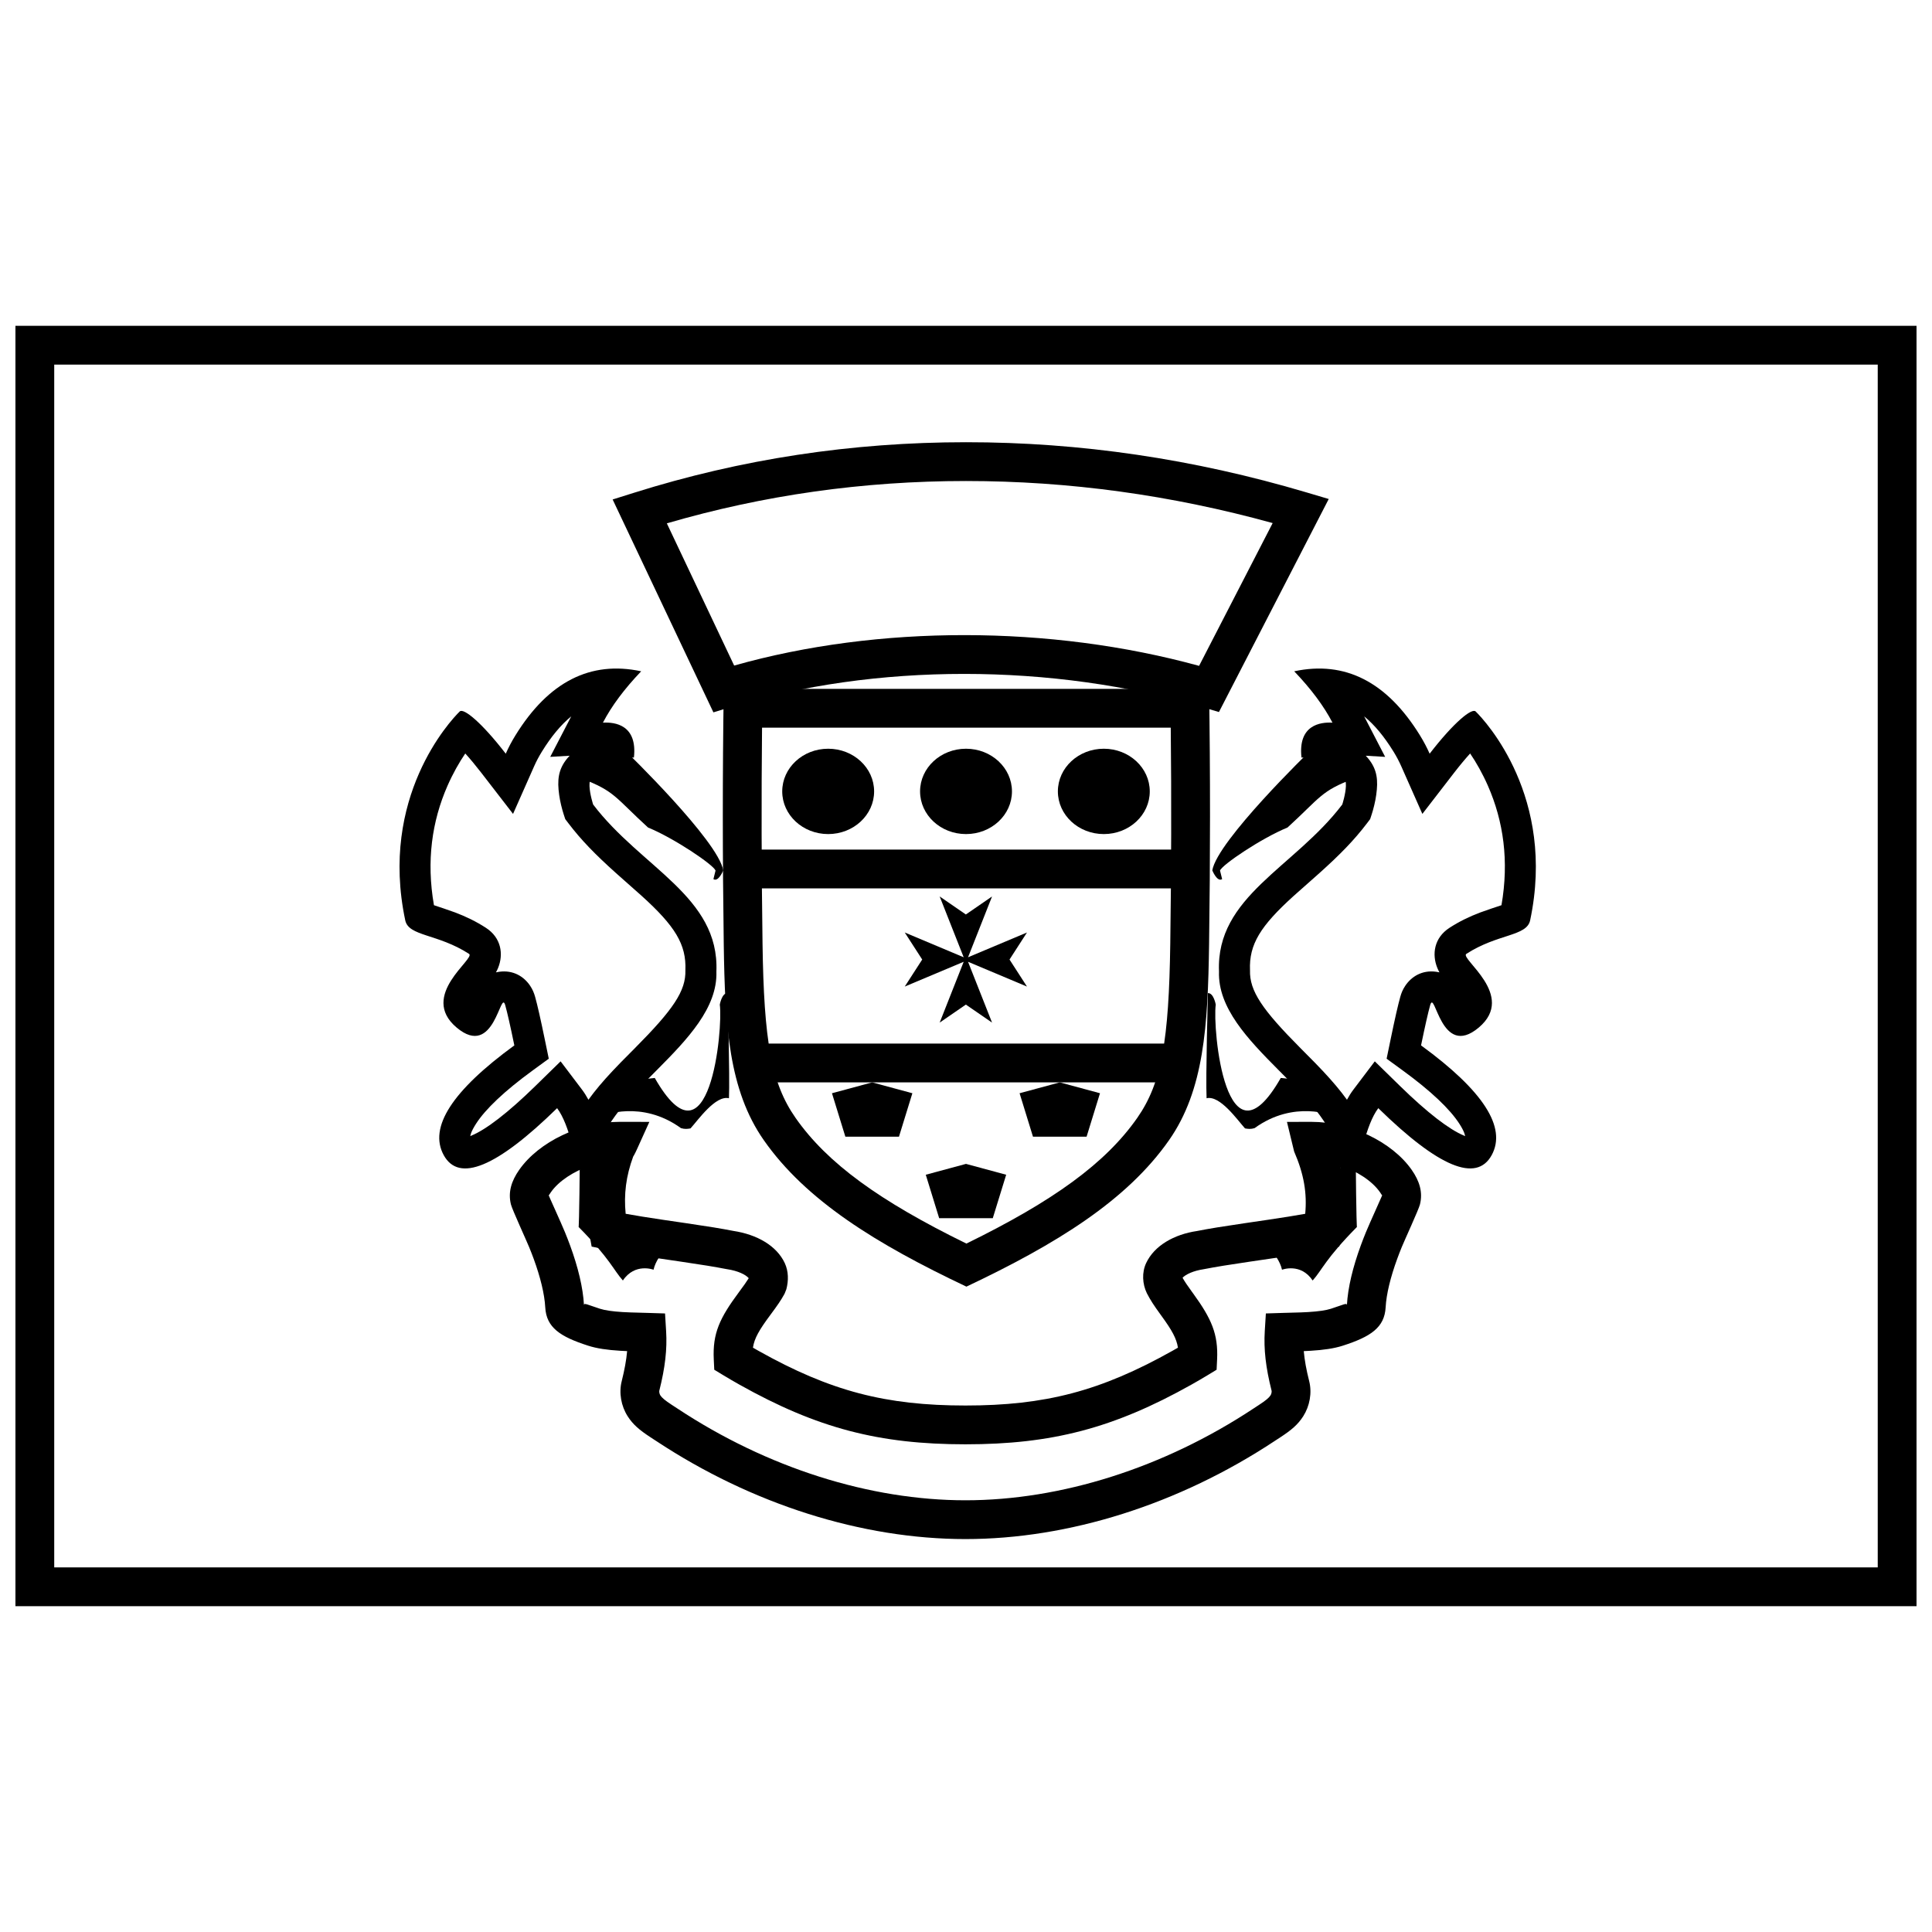 <?xml version="1.0" encoding="UTF-8"?>
<!-- Uploaded to: ICON Repo, www.iconrepo.com, Generator: ICON Repo Mixer Tools -->
<svg width="800px" height="800px" version="1.1" viewBox="144 144 512 512" xmlns="http://www.w3.org/2000/svg">
 <defs>
  <clipPath id="a">
   <path d="m148.09 230h503.81v340h-503.81z"/>
  </clipPath>
 </defs>
 <g clip-path="url(#a)">
  <path d="m651.9 230.35v339.3h-503.81v-339.3zm-493.53 10.281v318.74h483.25v-318.74z"/>
 </g>
 <path d="m351.96 478.71c1.039 2.211 1.027 4.691 0.426 6.977l-0.473 1.18c-0.977 1.77-1.84 3.016-3.801 5.656-2.898 3.906-4.195 6.109-4.574 8.621 0.48 0.281 0.969 0.559 1.465 0.836 19.086 10.711 33.766 14.496 54.852 14.496s35.762-3.785 54.852-14.496c0.492-0.277 0.977-0.555 1.461-0.832-0.375-2.453-1.609-4.629-4.262-8.285-0.195-0.273-0.195-0.273-0.395-0.547-1.699-2.34-2.613-3.727-3.582-5.598-1.188-2.465-1.363-5.496-0.18-8.008 2.176-4.625 7.406-7.582 13.473-8.48 3.266-0.641 6.777-1.207 12.359-2.027 0.348-0.051 5.098-0.746 6.496-0.957 3.949-0.586 7.07-1.082 9.82-1.578 0.5-5.41-0.301-10.438-2.941-16.52l-1.898-7.836 6.527-0.008c10.16-0.012 21.289 5.219 26.535 12.73 2.047 2.926 3.004 5.91 2.176 9.18-0.344 1.352-4.043 9.398-4.797 11.23-0.438 1.07-0.844 2.117-1.219 3.148-1.781 4.867-2.879 9.336-3.07 12.863-0.297 5.359-3.949 7.781-11.363 10.168-2.316 0.742-5.055 1.133-8.488 1.344-0.66 0.039-1.211 0.066-1.848 0.094 0.207 2.348 0.672 4.926 1.445 7.988 0.773 3.086 0.133 6.566-1.574 9.254-1.426 2.234-3.137 3.672-6.098 5.609-0.676 0.441-0.676 0.441-1.285 0.836l-0.117 0.078c-25.5 16.875-54.703 26.043-82.027 26.043-27.328 0-56.527-9.168-82.031-26.043l-0.117-0.074c-0.609-0.402-0.609-0.402-1.293-0.844-2.953-1.934-4.664-3.371-6.09-5.606-1.711-2.688-2.348-6.172-1.57-9.254 0.77-3.062 1.234-5.641 1.441-7.988-0.633-0.027-1.188-0.055-1.844-0.094-3.434-0.211-6.176-0.602-8.492-1.348-7.414-2.383-11.07-4.805-11.363-10.164-0.191-3.527-1.289-7.996-3.066-12.863-0.379-1.027-0.781-2.07-1.223-3.137-0.746-1.828-4.453-9.887-4.797-11.242-0.828-3.269 0.133-6.258 2.176-9.18 5.25-7.512 16.375-12.742 26.539-12.73l7.961 0.008-3.285 7.254c-0.281 0.621-0.523 1.113-0.75 1.52-0.109 0.195-0.164 0.289-0.246 0.414-1.918 5.191-2.5 10.02-2 15.164 2.75 0.5 5.875 0.996 9.828 1.586 1.395 0.207 6.144 0.902 6.496 0.953 5.504 0.809 8.996 1.371 12.223 2.004 6.254 0.953 11.445 3.902 13.609 8.504zm-15.242 1.645-0.234-0.039c-3.055-0.598-6.438-1.145-11.855-1.941-0.336-0.051-5.098-0.746-6.512-0.957-5.91-0.879-10.062-1.57-13.918-2.359l-3.406-0.699-0.621-3.418c-1.121-6.176-1.133-12.027 0.207-18.004-4.379 1.484-8.316 4.059-10.367 6.988-0.477 0.68-0.574 0.941-0.625 0.793 0.164 0.473 3.246 7.18 4.332 9.832 0.488 1.188 0.941 2.356 1.367 3.516 2.098 5.738 3.418 11.125 3.676 15.828-0.039-0.734 0.832-0.156 4.242 0.938 1.32 0.426 3.32 0.711 5.969 0.875 1.406 0.082 2.312 0.113 5.117 0.184 0.75 0.02 0.75 0.02 1.469 0.039l4.684 0.148 0.285 4.676c0.297 4.785-0.25 9.629-1.805 15.805-0.066 0.266 0.043 0.859 0.273 1.223 0.41 0.641 1.254 1.352 3.051 2.527 0.633 0.41 0.633 0.41 1.312 0.855 0.066 0.043 0.066 0.043 0.137 0.09 23.855 15.785 51.094 24.336 76.359 24.336s52.5-8.551 76.359-24.336c0.07-0.047 0.07-0.047 0.141-0.094 0.672-0.441 0.672-0.441 1.297-0.848 1.805-1.18 2.648-1.887 3.055-2.531 0.234-0.363 0.344-0.961 0.277-1.223-1.555-6.176-2.102-11.02-1.805-15.805l0.289-4.676 4.68-0.148c0.723-0.02 0.723-0.02 1.469-0.039 2.809-0.07 3.711-0.102 5.117-0.184 2.648-0.164 4.652-0.449 5.969-0.871 3.41-1.098 4.281-1.676 4.242-0.945 0.258-4.699 1.578-10.086 3.676-15.824 0.426-1.164 0.879-2.332 1.367-3.523 1.074-2.613 4.074-9.148 4.324-9.809-0.055 0.109-0.164-0.16-0.617-0.809-2.082-2.981-6.113-5.586-10.578-7.062 1.523 5.941 1.559 11.789 0.418 18.078l-0.621 3.418-3.406 0.699c-3.856 0.789-8.008 1.48-13.918 2.359-1.414 0.211-6.172 0.906-6.512 0.957-5.426 0.797-8.812 1.344-12.105 1.984-2.731 0.41-4.746 1.371-5.582 2.258 0.547 0.98 1.234 1.996 2.445 3.664 0.195 0.27 0.195 0.27 0.395 0.543 4.801 6.621 6.637 10.703 6.316 17.441l-0.133 2.731-2.336 1.418c-1.406 0.852-2.848 1.695-4.34 2.531-20.637 11.582-37.047 15.812-59.883 15.812-22.84 0-39.25-4.231-59.887-15.812-1.488-0.836-2.934-1.68-4.34-2.531l-2.336-1.418-0.133-2.731c-0.332-6.918 1.543-10.93 6.695-17.867 1.297-1.75 2.004-2.738 2.57-3.664-0.766-0.918-2.844-1.953-5.707-2.379z"/>
 <path d="m338.56 320.38c38.168-10.789 83.77-10.75 123.21 0.078l19.5-37.84c-26.93-7.434-54.016-11.145-81.27-11.145-27.242 0-53.664 3.738-79.281 11.219zm-26.578-45.781c28.379-8.938 57.727-13.406 88.02-13.406 30.266-0.004 60.332 4.426 90.172 13.281l5.953 1.766-29.098 56.457-4.082-1.211c-39.895-11.848-87.277-11.859-125.63-0.016l-4.258 1.312-26.703-56.414z"/>
 <path d="m345.95 336.84c-0.191 18.707-0.148 37.758 0.129 57.23 0.363 25.645 2.269 36.914 8.758 46.191 8.406 12.023 22.273 22.039 45.27 33.301 23-11.262 36.867-21.277 45.273-33.301 6.484-9.277 8.391-20.551 8.754-46.191 0.277-19.453 0.324-38.504 0.129-57.23zm-10.152-10.281h128.62c0.34 22.551 0.32 45.105 0 67.656-0.309 21.727-1.34 38.684-10.609 51.941-11.168 15.969-29.77 27.492-53.699 38.816-23.93-11.324-42.531-22.848-53.695-38.816-9.27-13.258-10.305-30.215-10.613-51.941-0.32-22.551-0.34-45.105 0-67.656z"/>
 <path d="m383.77 405.45 15.617-6.566-6.363 16.117 6.941-4.773 6.941 4.773-6.363-16.117 15.617 6.566-4.625-7.164 4.625-7.164-15.617 6.566 6.363-16.117-6.941 4.777-6.941-4.777 6.363 16.117-15.617-6.566 4.625 7.164z"/>
 <path d="m343.45 379.43v-10.281h113.1v10.281z"/>
 <path d="m343.45 430.84v-10.281h113.1v10.281z"/>
 <path d="m503.26 448.94c0.168 19.535 0.336 20.227 0.336 20.227-8.293 8.383-9.273 11.457-11.727 14.176-3.18-4.754-8.121-2.852-8.121-2.852-1.008-4.496-6.285-8.387-6.285-8.387 7.371-0.602 20.102-4.492 21.109-6.051 3.336-5.164-1.258-20.828-1.258-20.828z"/>
 <path d="m497.21 439.68s-10.242-4.312-20.738 3.289c-1 0.301-1.734 0.211-2.531 0.07-2.027-2.246-6.629-8.848-10.184-7.992-0.262-5.574 0.355-27.867 0.355-27.867 1.539-0.062 2.074 3.055 2.074 3.055-0.891 6.356 2.664 44.984 17.23 19.434l10.309 1.102z"/>
 <path d="m502.82 350.33c-8.793 3.281-8.902 5.019-17.613 12.969-6.953 2.856-17.305 9.848-17.891 11.406l0.562 2.269c-1.34 0.867-2.606-2.32-2.606-2.32 1.34-7.867 25.816-31.559 25.816-31.559l10.781 2.344z"/>
 <path d="m486.98 321.9c4.484 4.688 7.863 9.227 10.141 13.613-3.199-0.188-9.172 0.59-8.211 9.246h2.93s-0.473 5.453 4.859 6.309c6.59-4.859 3.016 6.137 3.016 6.137-12.73 16.77-33.496 24.332-32.668 44.254-0.656 19.25 31.969 33.305 31.492 50.48 0.227 1.117 2.125 1.203 5.699 0.258 0 0 1.648-10.059 5.023-14.52 16.008 15.652 26.023 19.801 30.051 12.445 4.023-7.356-2.215-17.047-18.719-29.082 1.066-5.16 1.871-8.711 2.418-10.652 1.281-4.543 2.785 14.426 12.883 5.918 10.102-8.512-5.164-18.316-3.293-19.523 8.348-5.391 15.996-4.609 16.902-8.883 6.898-32.594-11.82-52.809-14.445-55.359-0.996-0.973-5.762 2.867-12.188 11.195-0.73-1.648-1.586-3.266-2.562-4.848-8.758-14.203-19.867-19.867-33.328-16.988zm26.328 21.305c0.785 1.27 1.461 2.559 2.039 3.859l5.594 12.629 8.438-10.934c1.508-1.949 2.938-3.66 4.223-5.078 1.621 2.387 3.273 5.285 4.719 8.578 4.113 9.375 5.625 19.914 3.582 31.633-0.754 0.246-4.242 1.398-5.617 1.922-2.918 1.105-5.555 2.383-8.145 4.059-4.144 2.676-4.684 7.074-3.246 10.617 0.176 0.434 0.363 0.824 0.57 1.195-0.277-0.062-0.562-0.113-0.867-0.156-3.711-0.512-6.555 1.258-8.207 3.742-0.648 0.969-1.012 1.875-1.297 2.887-0.613 2.184-1.453 5.879-2.555 11.223l-1.07 5.188 4.281 3.121c7.504 5.469 12.508 10.254 14.984 14.098 1.305 2.027 1.652 3.156 1.527 3.902 0.496-0.219 0.449-0.438-0.336-0.762-3.82-1.582-9.598-5.977-16.914-13.133l-6.676-6.527-5.633 7.445c-0.633 0.836-1.211 1.746-1.742 2.731-1.738-2.422-3.859-4.918-6.359-7.586-1.57-1.672-2.16-2.273-5.977-6.109-10.082-10.148-13.523-15.129-13.359-20.629-0.285-6.84 2.758-11.715 11.578-19.695 1.23-1.113 5.891-5.219 6.824-6.051 5.43-4.871 9.203-8.723 12.598-13.191l0.84-1.109 0.43-1.32c0.184-0.566 0.426-1.398 0.664-2.398 0.215-0.906 0.395-1.809 0.516-2.707 0.527-3.777 0.316-6.688-2.141-9.664-0.207-0.25-0.418-0.484-0.629-0.707l5.137 0.301-5.566-10.738c2.727 2.231 5.305 5.332 7.793 9.367z"/>
 <path d="m313.92 321.9c-4.484 4.688-7.863 9.227-10.137 13.613 3.199-0.188 9.172 0.59 8.211 9.246h-2.934s0.473 5.453-4.856 6.309c-6.594-4.859-3.016 6.137-3.016 6.137 12.73 16.77 33.492 24.332 32.664 44.254 0.656 19.25-31.965 33.305-31.492 50.48-0.223 1.117-2.121 1.203-5.695 0.258 0 0-1.648-10.059-5.027-14.52-16.004 15.652-26.023 19.801-30.047 12.445-4.027-7.356 2.211-17.047 18.715-29.082-1.062-5.16-1.867-8.711-2.414-10.652-1.281-4.543-2.785 14.426-12.887 5.918-10.098-8.512 5.164-18.316 3.293-19.523-8.344-5.391-15.996-4.609-16.902-8.883-6.894-32.594 11.824-52.809 14.445-55.359 1-0.973 5.766 2.867 12.191 11.195 0.727-1.648 1.582-3.266 2.559-4.848 8.762-14.203 19.871-19.867 33.328-16.988zm-26.324 21.305c-0.785 1.27-1.465 2.559-2.043 3.859l-5.59 12.629-8.441-10.934c-1.508-1.949-2.934-3.66-4.219-5.078-1.621 2.387-3.273 5.285-4.719 8.578-4.113 9.375-5.629 19.914-3.582 31.633 0.754 0.246 4.238 1.398 5.617 1.922 2.914 1.105 5.551 2.383 8.141 4.059 4.144 2.676 4.688 7.074 3.25 10.617-0.176 0.434-0.363 0.824-0.574 1.195 0.277-0.062 0.566-0.113 0.867-0.156 3.711-0.512 6.559 1.258 8.211 3.742 0.645 0.969 1.008 1.875 1.297 2.887 0.613 2.184 1.449 5.879 2.551 11.223l1.07 5.188-4.277 3.121c-7.504 5.469-12.512 10.254-14.988 14.098-1.301 2.027-1.648 3.156-1.527 3.902-0.496-0.219-0.445-0.438 0.336-0.762 3.82-1.582 9.598-5.977 16.914-13.133l6.676-6.527 5.637 7.445c0.633 0.836 1.207 1.746 1.742 2.731 1.734-2.422 3.856-4.918 6.356-7.586 1.57-1.672 2.164-2.273 5.977-6.109 10.082-10.148 13.523-15.129 13.359-20.629 0.285-6.84-2.754-11.715-11.574-19.695-1.23-1.113-5.894-5.219-6.824-6.051-5.434-4.871-9.203-8.723-12.598-13.191l-0.844-1.109-0.43-1.32c-0.184-0.566-0.422-1.398-0.664-2.398-0.215-0.906-0.391-1.809-0.516-2.707-0.523-3.777-0.316-6.688 2.141-9.664 0.207-0.25 0.418-0.484 0.629-0.707l-5.137 0.301 5.57-10.738c-2.727 2.231-5.305 5.332-7.793 9.367z"/>
 <path d="m297.68 448.94c-0.168 19.535-0.336 20.227-0.336 20.227 8.293 8.383 9.277 11.457 11.727 14.176 3.184-4.754 8.125-2.852 8.125-2.852 1.004-4.496 6.281-8.387 6.281-8.387-7.371-0.602-20.102-4.492-21.105-6.051-3.34-5.164 1.254-20.828 1.254-20.828z"/>
 <path d="m303.73 439.68s10.238-4.312 20.734 3.289c1.004 0.301 1.734 0.211 2.531 0.07 2.031-2.246 6.633-8.848 10.184-7.992 0.262-5.574-0.355-27.867-0.355-27.867-1.539-0.062-2.07 3.055-2.07 3.055 0.887 6.356-2.668 44.984-17.234 19.434l-10.305 1.102z"/>
 <path d="m298.12 350.33c8.797 3.281 8.906 5.019 17.613 12.969 6.953 2.856 17.305 9.848 17.895 11.406l-0.566 2.269c1.34 0.867 2.606-2.32 2.606-2.32-1.34-7.867-25.816-31.559-25.816-31.559l-10.781 2.344z"/>
 <path d="m375.65 353.73c0 6.246-5.453 11.309-12.176 11.309-6.727 0-12.176-5.062-12.176-11.309 0-6.246 5.449-11.309 12.176-11.309 6.723 0 12.176 5.062 12.176 11.309"/>
 <path d="m448.7 353.73c0 6.246-5.453 11.309-12.176 11.309-6.727 0-12.176-5.062-12.176-11.309 0-6.246 5.449-11.309 12.176-11.309 6.723 0 12.176 5.062 12.176 11.309"/>
 <path d="m412.18 353.73c0 6.246-5.453 11.309-12.176 11.309-6.727 0-12.176-5.062-12.176-11.309 0-6.246 5.449-11.309 12.176-11.309 6.723 0 12.176 5.062 12.176 11.309"/>
 <path d="m364.48 433.72 10.656-2.879 10.652 2.879-3.551 11.516h-14.207z"/>
 <path d="m414.2 433.72 10.656-2.879 10.652 2.879-3.551 11.516h-14.207z"/>
 <path d="m389.34 455.32 10.656-2.879 10.652 2.879-3.551 11.516h-14.207z"/>
</svg>
